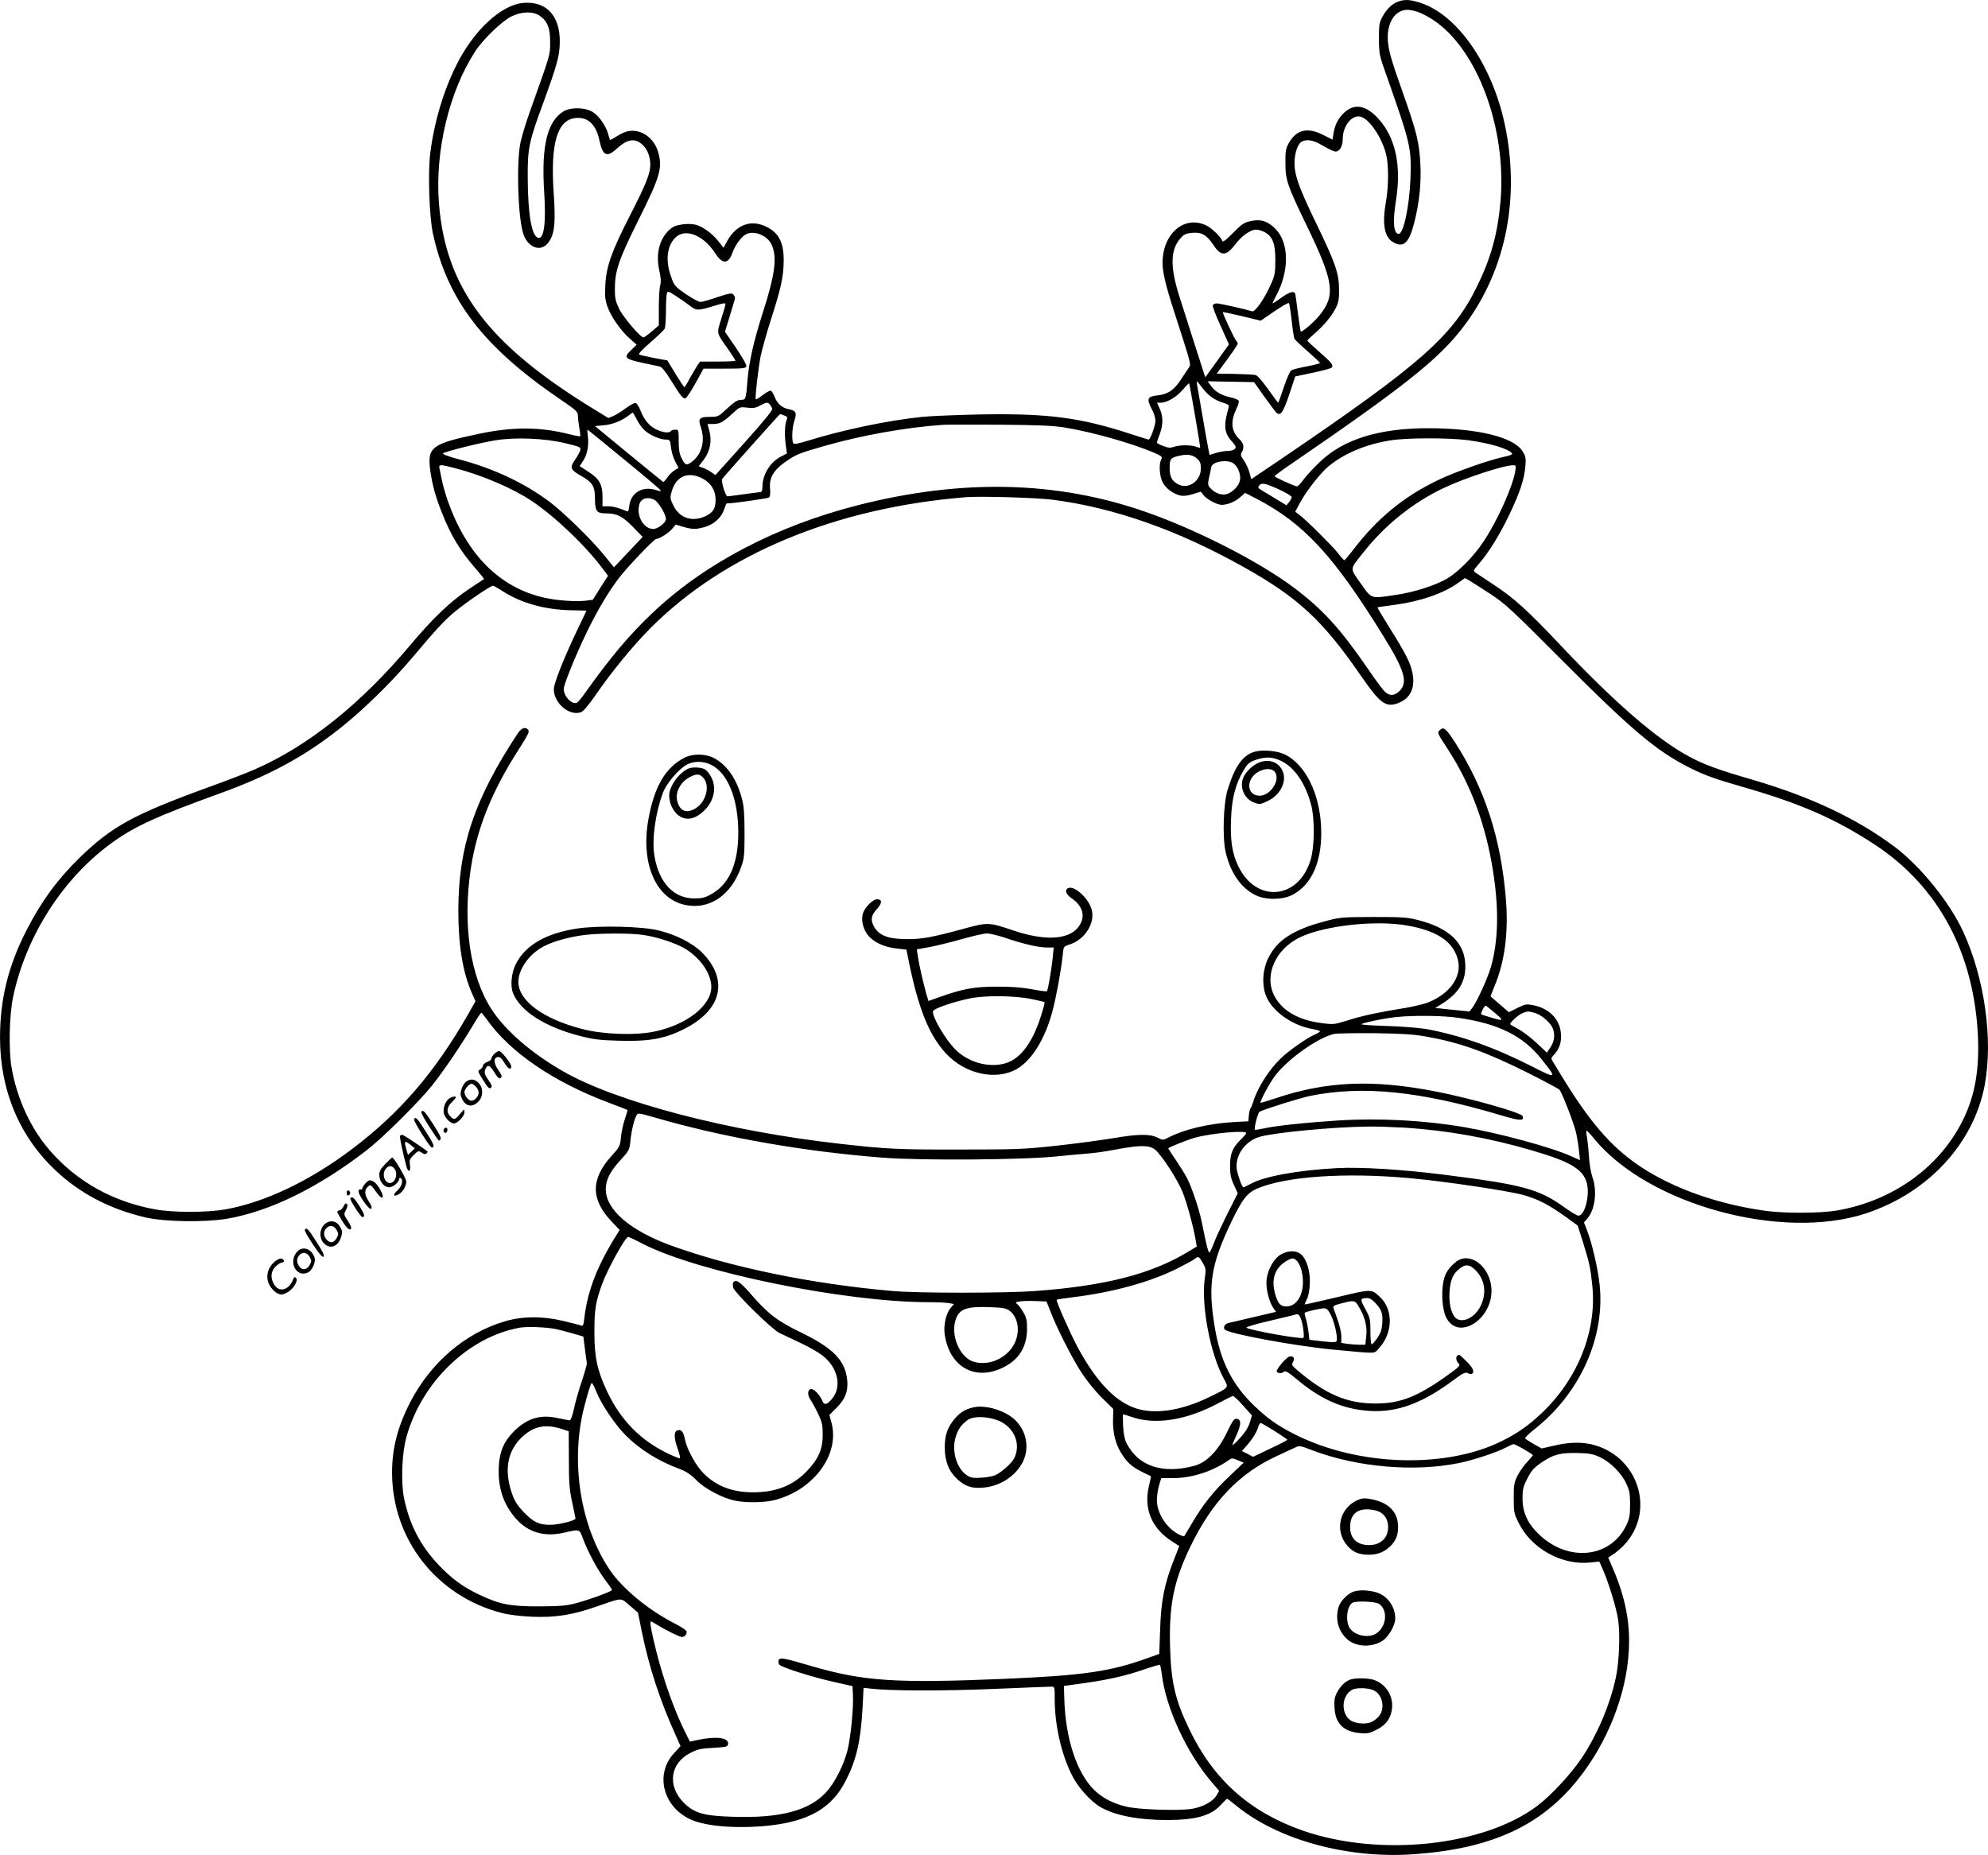 <?xml version="1.0" encoding="UTF-8"?>
<svg xmlns="http://www.w3.org/2000/svg" version="1.0" viewBox="0 0 1401.068 1307.467" preserveAspectRatio="xMidYMid meet">
  <g transform="translate(-100.681,1444.841) scale(0.1,-0.1)" fill="#000000" stroke="none">
    <path d="M10869 14440 c-45 -13 -86 -50 -116 -104 -26 -48 -28 -58 -28 -161 1 -107 2 -115 54 -260 171 -486 176 -510 168 -730 -8 -195 -49 -385 -83 -385 -36 0 -43 86 -19 235 40 245 -3 445 -125 578 -85 93 -164 108 -236 45 -43 -38 -70 -89 -79 -149 l-7 -45 -65 33 c-112 57 -189 38 -243 -57 -22 -40 -25 -57 -24 -140 0 -121 13 -159 154 -450 188 -389 201 -485 84 -627 -39 -48 -122 -118 -130 -111 -2 3 -11 61 -20 129 -8 68 -17 130 -19 137 -8 22 -41 13 -98 -28 -30 -22 -58 -40 -61 -40 -2 0 6 19 19 43 99 177 100 380 2 481 -54 56 -107 73 -181 55 -43 -10 -61 -23 -120 -83 -46 -47 -71 -66 -74 -57 -10 29 -78 95 -117 112 -154 71 -305 -61 -305 -266 0 -66 23 -162 84 -350 126 -391 118 -362 98 -393 -10 -15 -36 -53 -56 -84 -47 -71 -90 -99 -164 -107 -69 -7 -76 -24 -38 -96 15 -26 26 -63 26 -82 0 -32 -36 -133 -48 -133 -3 0 -61 18 -128 40 -361 118 -589 146 -1074 137 -162 -4 -340 -11 -395 -17 -247 -26 -552 -90 -805 -168 -68 -21 -97 -26 -102 -18 -13 20 -9 114 8 161 18 55 10 70 -40 79 -46 9 -81 38 -99 85 -9 22 -21 42 -26 45 -6 4 -31 -9 -57 -29 -26 -20 -49 -34 -51 -31 -6 6 15 197 33 296 9 46 42 166 74 266 72 222 90 307 90 419 0 124 -34 191 -120 234 -109 56 -217 16 -280 -103 l-24 -44 -38 48 c-45 57 -117 107 -165 116 -53 10 -132 -1 -161 -23 -83 -61 -117 -176 -89 -300 12 -52 13 -81 7 -105 -6 -18 -10 -89 -10 -158 l0 -125 -49 -42 c-28 -24 -54 -43 -59 -43 -22 0 -146 146 -173 204 -24 51 -29 74 -29 137 0 127 28 209 165 484 156 312 173 371 139 485 -29 98 -121 161 -209 144 -19 -3 -55 -19 -81 -36 -25 -16 -47 -28 -48 -26 -1 2 -8 22 -14 45 -18 62 -71 134 -117 157 -54 28 -147 28 -194 1 -117 -69 -160 -244 -139 -570 14 -216 -1 -331 -41 -323 -47 9 -74 163 -75 428 -1 204 9 252 112 530 94 258 113 326 114 420 3 186 -94 291 -256 278 -157 -13 -353 -195 -475 -443 -91 -184 -155 -400 -182 -618 -17 -140 -7 -444 19 -565 102 -468 355 -799 894 -1166 120 -82 128 -89 128 -120 0 -18 5 -57 10 -86 6 -29 8 -55 6 -57 -2 -2 -39 5 -82 16 -203 51 -391 52 -630 2 -335 -70 -367 -94 -345 -257 15 -106 36 -182 82 -299 65 -164 128 -268 237 -393 35 -40 62 -74 60 -75 -1 -1 -50 -33 -107 -71 -132 -89 -251 -202 -414 -396 -347 -413 -718 -710 -1093 -874 -55 -24 -206 -83 -338 -130 -519 -189 -673 -274 -900 -495 -155 -152 -267 -304 -371 -507 -130 -253 -188 -489 -188 -759 0 -371 136 -696 392 -937 171 -161 382 -272 631 -330 135 -32 419 -36 576 -10 303 52 643 219 984 482 115 89 371 343 464 460 82 103 202 281 281 413 31 53 60 97 64 97 3 0 19 -19 36 -43 162 -233 472 -445 865 -592 69 -26 127 -48 129 -50 1 -2 -7 -32 -19 -66 -11 -34 -24 -91 -27 -127 -6 -62 -9 -68 -66 -131 -148 -163 -148 -307 1 -463 l56 -59 -17 -27 c-138 -218 -210 -401 -232 -595 -6 -49 -9 -57 -23 -52 -9 4 -64 18 -122 32 -148 36 -290 35 -415 -2 -279 -82 -521 -289 -666 -568 -89 -173 -129 -326 -129 -497 0 -471 314 -873 775 -991 50 -13 128 -22 210 -26 167 -7 286 12 460 73 182 63 163 63 230 6 l58 -50 28 -138 c51 -250 129 -487 240 -731 l32 -72 -45 -49 c-137 -147 -80 -378 116 -468 108 -49 323 -66 545 -44 286 30 449 123 547 315 77 149 107 281 120 519 l7 138 51 -6 c139 -16 505 -17 864 -2 210 9 393 16 407 16 25 0 25 -1 25 -86 0 -181 45 -384 119 -533 43 -89 133 -189 204 -230 105 -60 268 -91 472 -91 200 1 305 30 375 106 22 24 43 44 45 44 3 0 33 -23 67 -51 299 -243 795 -376 1264 -339 535 41 879 199 1140 524 209 259 344 601 360 911 11 191 -24 373 -110 573 l-35 82 37 24 c20 13 56 44 79 69 212 230 104 602 -204 697 -84 26 -181 26 -293 -1 l-88 -20 -56 31 c-31 18 -58 36 -61 40 -3 4 25 32 62 61 324 253 504 651 463 1025 -12 113 -54 293 -89 382 l-21 54 25 29 c54 65 69 192 35 289 -11 31 -22 95 -25 148 -3 51 -10 113 -14 137 -5 25 -6 45 -2 44 3 0 29 -27 56 -61 382 -461 1317 -717 1910 -523 438 144 761 491 839 904 61 321 0 755 -153 1086 -95 205 -299 457 -482 595 -263 197 -588 351 -993 470 -251 73 -345 107 -452 164 -225 120 -527 381 -905 782 -240 254 -330 336 -484 437 -55 36 -108 72 -119 79 -18 13 -16 16 24 63 69 79 147 205 215 348 73 153 104 246 112 338 5 59 3 69 -21 108 -63 99 -318 161 -665 161 -345 0 -596 -78 -762 -237 -44 -42 -96 -98 -115 -125 -20 -26 -40 -48 -46 -48 -16 0 -158 64 -158 72 0 4 57 46 128 94 772 529 1016 722 1187 939 302 384 415 892 314 1412 -84 438 -337 810 -607 893 -68 21 -100 23 -143 10z m125 -74 c26 -8 76 -33 110 -56 313 -203 522 -764 478 -1279 -20 -231 -68 -404 -168 -606 -172 -348 -395 -544 -1374 -1209 l-215 -145 -12 45 c-6 25 -24 64 -39 86 -23 33 -26 43 -16 59 20 31 14 64 -18 94 -56 54 -62 122 -20 211 12 24 20 50 17 57 -3 8 -29 19 -59 25 -66 15 -108 40 -137 81 l-23 32 163 -3 164 -3 67 -95 c38 -52 75 -103 83 -112 33 -40 52 -17 99 123 l41 124 123 26 c67 14 127 30 133 36 16 16 3 34 -88 113 -46 40 -83 75 -82 78 0 4 24 27 52 51 66 57 121 123 149 181 18 36 23 61 22 130 -1 112 -25 184 -164 470 -120 249 -150 333 -150 421 0 66 23 135 51 149 37 20 84 11 152 -30 36 -22 75 -40 86 -40 29 0 51 38 51 90 1 92 64 171 126 156 61 -16 148 -143 179 -263 19 -73 19 -224 0 -333 -30 -168 -11 -261 60 -294 68 -33 104 5 140 147 35 140 49 273 42 411 -8 151 -27 228 -120 491 -90 252 -109 321 -110 400 -1 77 29 147 75 175 39 24 68 25 132 6z m-6184 -28 c55 -38 75 -89 74 -188 0 -91 5 -74 -142 -486 -28 -78 -58 -177 -67 -220 -29 -136 -19 -514 18 -638 28 -95 115 -136 169 -78 52 56 63 136 47 360 -24 352 25 518 158 529 84 7 141 -47 164 -157 23 -110 53 -124 122 -60 74 68 127 77 180 30 35 -31 57 -84 57 -142 0 -62 -29 -135 -140 -352 -133 -260 -170 -363 -177 -496 -4 -79 -2 -105 15 -153 25 -71 95 -171 159 -227 l47 -41 -37 -36 c-57 -54 -49 -64 73 -91 58 -12 115 -24 127 -27 14 -3 41 -36 79 -98 64 -104 82 -127 100 -127 7 0 39 47 71 105 l58 105 148 0 c124 0 149 2 154 16 3 9 -24 58 -72 129 l-79 115 33 107 c18 60 34 115 37 124 3 9 -2 23 -10 31 -12 13 -27 10 -113 -18 -54 -19 -108 -34 -120 -34 -12 0 -57 25 -102 55 -73 51 -82 60 -101 113 -45 117 -35 224 26 285 70 70 199 19 283 -112 50 -77 91 -75 120 6 21 58 67 119 101 133 57 24 145 -13 174 -74 42 -89 26 -212 -64 -490 -61 -192 -94 -337 -105 -466 -11 -136 -12 -140 -45 -140 -28 0 -47 -13 -124 -84 -36 -33 -45 -36 -97 -36 -73 0 -84 -12 -64 -70 34 -96 9 -194 -64 -248 -37 -27 -45 -24 -71 28 -15 30 -20 59 -20 120 0 78 -1 80 -24 80 -14 0 -28 -4 -31 -10 -10 -16 -56 -11 -102 11 -51 25 -87 68 -113 136 -10 26 -25 49 -34 51 -8 2 -39 -15 -69 -37 -29 -22 -69 -47 -88 -55 l-35 -14 -109 67 c-741 454 -1039 852 -1085 1450 -28 368 73 787 257 1069 54 83 188 212 253 244 72 36 152 38 200 6z m5110 -1526 c56 -31 75 -80 75 -197 0 -88 -4 -108 -29 -165 -44 -102 -113 -202 -134 -196 -51 16 -230 56 -250 56 -12 0 -25 -6 -28 -13 -3 -8 22 -73 55 -145 l59 -131 -83 -116 -84 -116 -70 218 c-38 120 -88 277 -111 348 -67 209 -66 330 4 411 27 31 39 37 82 41 68 7 105 -14 151 -83 56 -85 91 -83 159 6 43 57 105 100 144 100 14 0 41 -8 60 -18z m-4052 -518 c49 -37 56 -37 180 1 47 15 72 19 72 11 0 -6 -13 -53 -30 -105 -33 -107 -36 -95 47 -212 29 -42 53 -79 53 -83 0 -3 -56 -6 -124 -6 l-125 0 -19 -27 c-10 -16 -34 -56 -53 -90 -18 -35 -36 -63 -39 -63 -3 0 -31 42 -63 94 l-57 94 -93 17 c-50 10 -98 21 -105 24 -8 5 20 35 79 86 50 44 95 87 100 96 5 10 9 64 9 121 0 57 3 113 6 125 6 22 7 22 63 -14 31 -20 76 -51 99 -69z m4242 -104 c6 -63 16 -122 20 -130 5 -8 47 -48 94 -89 47 -41 86 -78 86 -81 0 -3 -41 -14 -92 -24 -51 -9 -100 -22 -109 -27 -10 -5 -32 -54 -54 -119 -20 -60 -38 -110 -40 -110 -2 0 -34 43 -71 95 -39 55 -76 98 -88 100 -12 3 -78 6 -147 8 l-127 2 74 100 c40 55 74 105 74 111 0 5 -5 15 -11 21 -13 13 -98 196 -94 201 2 2 63 -11 135 -28 l132 -32 96 66 c53 36 99 63 103 58 3 -4 12 -59 19 -122z m-629 -476 c39 -53 86 -86 148 -105 31 -9 41 -17 38 -28 -38 -131 -34 -182 20 -242 29 -32 33 -42 23 -54 -7 -8 -29 -15 -50 -15 -20 0 -58 -6 -83 -14 l-46 -14 -10 52 c-6 28 -24 132 -41 231 -17 99 -33 192 -36 208 -3 15 -4 27 -2 27 3 0 20 -21 39 -46z m-52 -195 c21 -123 38 -225 36 -227 -1 -1 -14 2 -29 8 -36 13 -115 13 -155 -1 -26 -9 -41 -8 -77 6 -24 9 -44 20 -44 23 0 4 9 31 20 60 25 65 25 125 0 180 l-19 42 26 0 c44 0 111 39 155 91 23 27 43 47 45 46 2 -2 21 -105 42 -228z m-2980 51 c6 -11 -46 -75 -196 -243 l-204 -227 -29 20 c-16 11 -43 25 -59 31 l-30 11 34 44 c45 59 60 131 42 202 l-14 52 41 0 c46 0 68 12 139 77 47 44 49 44 100 38 44 -5 59 -3 97 18 48 26 54 24 79 -23z m-955 -77 c13 -27 37 -60 53 -75 36 -35 109 -67 150 -68 31 0 32 -1 39 -56 3 -31 17 -75 30 -100 l23 -43 -27 -17 c-16 -9 -39 -31 -51 -50 -13 -19 -27 -33 -31 -32 -3 2 -113 91 -243 198 l-237 195 62 6 c61 5 128 32 177 70 13 11 25 19 27 19 2 0 15 -21 28 -47z m1040 27 c22 -8 25 -13 16 -34 -13 -34 -15 -109 -5 -178 l8 -56 -41 -21 c-78 -40 -132 -128 -132 -215 0 -22 -5 -36 -12 -36 -7 0 -60 -7 -118 -15 -58 -8 -110 -15 -116 -15 -14 0 -47 107 -37 123 10 16 404 457 408 457 2 0 15 -4 29 -10z m1971 -84 c200 -32 491 -115 643 -182 47 -21 52 -26 43 -43 -18 -33 -13 -118 9 -161 22 -44 77 -84 128 -95 21 -4 53 0 87 11 l55 17 20 -26 c22 -28 95 -67 126 -67 41 0 96 22 130 53 l36 31 73 -37 c340 -176 550 -402 907 -981 145 -235 168 -317 109 -377 -38 -38 -75 -38 -110 0 -15 16 -70 91 -121 166 -189 274 -311 408 -510 558 -241 183 -685 410 -1045 536 -627 220 -1295 236 -2030 49 -580 -147 -1089 -415 -1456 -766 -165 -157 -293 -311 -474 -565 -22 -31 -46 -59 -53 -62 -36 -14 -92 45 -92 98 0 30 80 228 160 395 73 151 154 289 231 389 62 80 246 273 261 273 21 0 88 42 111 70 l26 31 53 -16 c65 -19 91 -19 156 0 63 19 116 69 133 125 7 22 15 40 18 40 37 -1 289 35 298 42 7 6 10 28 7 61 -8 74 23 129 101 185 81 57 99 65 282 117 265 76 569 130 833 149 30 2 213 2 405 1 265 -2 374 -7 450 -19z m-3107 -220 c136 -111 253 -210 260 -219 12 -14 9 -14 -34 -1 -91 27 -171 -22 -182 -111 -4 -38 -8 -45 -21 -39 -57 24 -91 33 -127 34 l-41 0 0 63 c1 89 -22 131 -99 180 l-62 40 24 36 c29 44 42 109 34 174 -3 26 -5 47 -3 47 2 0 115 -92 251 -204z m-410 109 c110 -26 113 -28 108 -51 -4 -13 -20 -43 -37 -67 -38 -54 -32 -69 37 -109 87 -48 104 -76 104 -163 0 -88 12 -105 73 -105 82 0 118 -18 193 -94 l70 -72 -101 -107 -101 -107 -71 87 c-88 109 -283 299 -385 376 -177 132 -396 235 -633 297 -79 21 -122 37 -116 43 12 12 261 75 370 92 139 23 351 14 489 -20z m6363 21 c161 -22 293 -62 313 -95 4 -5 -20 -15 -51 -21 -104 -21 -355 -109 -470 -165 -249 -119 -436 -275 -612 -508 -24 -31 -46 -57 -50 -57 -4 0 -23 21 -43 48 -38 49 -222 232 -273 271 l-30 23 35 65 c44 81 143 208 201 256 112 91 265 155 439 182 114 18 409 18 541 1z m-1906 -132 c20 -18 25 -33 25 -68 0 -87 -87 -149 -158 -112 -47 24 -62 53 -62 118 0 64 7 71 77 86 53 11 88 4 118 -24z m258 -34 c31 -25 51 -80 42 -120 -9 -40 -58 -88 -99 -96 -37 -6 -79 10 -110 45 -17 19 -18 26 -8 74 7 28 13 61 15 72 5 41 117 59 160 25z m-5494 -30 c191 -49 412 -143 546 -233 169 -114 385 -321 507 -487 l30 -40 -54 -84 -53 -85 -54 -7 c-65 -8 -204 2 -290 22 -315 72 -545 304 -679 684 -16 47 -35 112 -41 145 -7 33 -14 70 -17 83 -6 28 4 28 105 2z m7477 -21 c-17 -109 -127 -353 -224 -498 -68 -103 -176 -213 -255 -260 -82 -48 -234 -97 -358 -115 -186 -28 -173 -32 -253 81 -78 112 -80 92 22 221 151 191 350 350 564 451 146 69 418 159 487 160 22 1 23 -2 17 -40z m-5748 -44 c74 -32 112 -86 112 -162 0 -60 -19 -89 -74 -114 -91 -41 -179 -13 -222 74 -24 47 -26 56 -15 95 28 106 103 146 199 107z m4082 -86 c49 -23 90 -47 90 -54 0 -7 -8 -23 -18 -36 l-19 -22 -79 48 c-43 26 -89 54 -102 62 -19 12 -21 17 -11 29 18 22 41 17 139 -27z m-1594 -73 c434 -56 884 -215 1347 -475 384 -215 557 -376 829 -771 136 -197 176 -224 271 -182 77 34 109 108 88 209 -14 69 -47 135 -160 315 -49 79 -88 144 -87 145 1 2 53 9 114 17 189 25 351 81 457 157 l46 33 32 -18 c18 -10 84 -53 147 -94 106 -69 147 -108 505 -467 483 -485 666 -640 894 -755 109 -55 183 -82 386 -140 401 -115 649 -224 925 -405 450 -296 702 -768 727 -1360 9 -225 -21 -400 -96 -560 -161 -345 -497 -590 -900 -659 -120 -20 -370 -21 -509 -1 -333 47 -644 158 -873 310 -207 138 -357 311 -566 655 -21 36 -46 75 -53 87 -13 20 -12 25 7 45 41 45 55 88 51 149 -7 101 -80 178 -190 201 -54 11 -59 10 -117 -18 l-60 -30 -63 54 c-35 30 -64 56 -66 57 -1 1 11 33 27 71 72 170 100 379 81 612 -34 430 -149 784 -362 1113 -60 92 -78 107 -103 82 -20 -19 -21 -18 54 -133 165 -254 270 -537 321 -866 42 -270 36 -490 -16 -673 -25 -83 -97 -242 -133 -289 l-17 -23 -121 12 -121 13 47 29 c115 72 165 152 165 262 1 163 -109 271 -332 328 -78 20 -111 22 -317 22 -227 -1 -232 -1 -350 -33 -215 -57 -330 -133 -390 -257 -38 -76 -46 -178 -20 -254 36 -110 177 -216 323 -244 34 -6 62 -14 62 -18 0 -3 -19 -15 -42 -25 -52 -23 -179 -112 -231 -162 -85 -81 -165 -205 -197 -307 -7 -22 -16 -45 -21 -50 -4 -6 -9 -28 -11 -50 l-3 -40 -110 -6 c-170 -10 -341 -51 -451 -107 -41 -21 -42 -21 -80 -2 -52 27 -139 26 -317 -5 -79 -13 -256 -37 -393 -52 -230 -25 -282 -27 -684 -27 -429 -1 -514 3 -840 40 -783 87 -1579 295 -1954 511 -223 127 -408 288 -504 436 -152 234 -206 599 -147 994 43 281 147 542 337 838 72 113 79 128 65 142 -21 21 -48 9 -76 -35 -303 -462 -413 -792 -414 -1242 0 -245 31 -435 96 -582 l25 -57 -50 -88 c-236 -413 -481 -697 -818 -952 -300 -227 -616 -377 -895 -427 -133 -23 -366 -23 -494 0 -297 54 -549 194 -739 411 -136 154 -234 365 -273 585 -22 121 -17 374 10 500 91 434 355 844 705 1094 157 112 311 182 739 337 361 130 611 265 864 467 166 132 359 322 503 492 163 194 229 266 299 324 75 63 255 186 272 186 4 0 37 -18 71 -40 131 -84 297 -129 479 -133 60 -1 109 -2 109 -3 0 0 -31 -66 -69 -145 -90 -189 -161 -368 -161 -408 0 -100 111 -193 193 -162 15 6 55 53 102 121 113 165 264 348 385 470 521 524 1307 850 2225 924 105 8 495 -3 611 -18z m-2807 -1 c29 -15 81 -102 81 -136 0 -25 -57 -69 -89 -69 -70 0 -123 96 -97 178 13 39 60 51 105 27z m5305 -3000 c211 -37 323 -112 357 -239 32 -120 -57 -246 -217 -306 -31 -11 -100 -27 -153 -36 -181 -29 -300 -54 -401 -86 -99 -31 -103 -32 -188 -21 -165 21 -279 87 -334 192 -75 144 8 331 183 414 174 82 530 121 753 82z m612 -611 c81 -68 78 -69 -84 -18 -10 3 -9 10 3 34 8 16 18 30 22 30 3 0 30 -21 59 -46z m287 -5 c43 -12 101 -59 123 -100 22 -43 18 -99 -12 -142 l-25 -38 -74 69 c-40 38 -99 82 -129 98 -31 16 -56 31 -56 34 0 13 56 64 84 76 38 16 42 16 89 3z m-536 -35 c281 -41 454 -127 583 -290 113 -142 112 -143 -73 -49 -266 135 -502 217 -742 261 -49 8 -175 18 -279 21 -103 3 -182 9 -175 13 22 12 157 40 239 49 126 14 335 12 447 -5z m-227 -132 c239 -43 419 -108 712 -254 119 -60 220 -114 226 -121 19 -25 101 -235 115 -297 9 -36 18 -95 22 -132 l7 -67 -65 29 c-136 62 -510 163 -752 204 -279 48 -600 65 -885 47 -220 -14 -442 -37 -525 -56 -33 -7 -62 -12 -64 -9 -8 8 20 118 32 126 26 16 285 97 357 112 371 75 773 34 1343 -136 137 -41 168 -42 154 -6 -9 24 -365 125 -611 173 -444 87 -772 73 -1133 -49 -57 -19 -103 -33 -103 -30 0 19 66 141 103 190 90 119 304 270 417 295 19 4 148 6 285 5 199 -3 274 -8 365 -24z m-5436 -571 c477 -139 1045 -239 1601 -282 277 -22 1012 -16 1245 10 47 5 119 12 160 15 103 8 148 15 268 37 148 27 212 26 251 -7 45 -38 156 -208 191 -295 29 -69 79 -251 94 -345 l7 -42 -60 -36 c-258 -157 -585 -241 -1076 -277 -214 -16 -833 -16 -1010 0 -572 50 -1141 168 -1563 322 -286 105 -455 251 -456 394 0 67 30 127 106 209 60 66 61 67 69 144 7 67 26 143 44 173 9 13 17 12 129 -20z m5286 -71 c294 -19 594 -72 896 -161 268 -78 358 -132 384 -229 23 -86 -14 -230 -59 -230 -10 0 -52 25 -94 55 -181 132 -292 163 -857 234 -285 36 -581 55 -750 46 -270 -14 -514 -58 -607 -110 -25 -14 -49 -25 -53 -25 -9 0 -37 74 -46 123 -17 95 55 201 158 232 101 30 514 70 768 73 52 1 169 -3 260 -8z m-1120 -38 c0 -4 -16 -24 -36 -43 -60 -57 -79 -103 -78 -189 0 -60 5 -87 27 -133 l27 -59 -74 -147 c-40 -81 -84 -175 -96 -209 -13 -34 -26 -62 -31 -62 -4 0 -15 35 -24 78 -9 42 -23 109 -31 147 -19 90 -67 231 -99 294 -13 28 -50 86 -80 131 -30 44 -55 82 -55 84 0 7 142 63 190 76 119 32 360 53 360 32z m1155 -318 c244 -22 699 -90 800 -119 104 -30 175 -67 296 -153 l85 -62 37 -117 c45 -145 53 -181 66 -308 32 -317 -101 -654 -356 -896 -93 -88 -167 -140 -278 -196 -394 -198 -1013 -180 -1458 43 -121 60 -196 113 -290 203 -157 150 -241 318 -280 561 -49 296 -25 438 121 743 74 153 109 198 179 228 202 86 621 115 1078 73z m-5405 -464 c389 -199 1418 -409 2009 -410 59 0 123 -3 143 -6 l38 -7 -24 -28 c-31 -37 -50 -118 -42 -181 31 -233 214 -338 415 -237 110 55 165 145 166 269 0 64 -4 82 -28 122 -15 26 -35 52 -44 57 -26 14 34 23 131 19 l78 -3 30 -75 c48 -124 153 -329 219 -430 34 -52 98 -131 142 -174 l80 -79 -2 -76 c-2 -96 19 -178 65 -246 46 -70 79 -95 202 -151 1 -1 -5 -32 -14 -70 -38 -161 20 -299 163 -390 l51 -33 -40 -102 c-65 -165 -89 -287 -95 -486 l-6 -172 -81 -29 c-264 -96 -455 -123 -1014 -147 -765 -32 -990 -17 -1359 91 -193 57 -221 62 -229 40 -3 -9 -1 -23 6 -31 17 -20 233 -88 390 -123 l125 -28 3 -64 c5 -92 -16 -297 -38 -388 -27 -105 -90 -230 -150 -295 -118 -130 -325 -185 -655 -174 -209 6 -275 25 -350 100 -118 119 -95 279 49 351 50 25 75 31 160 35 95 6 101 7 104 28 6 43 -83 55 -206 29 l-63 -13 -29 58 c-76 149 -152 361 -205 567 -36 142 -51 222 -41 222 4 0 23 -11 44 -24 56 -35 159 -86 175 -86 20 0 38 24 32 41 -3 8 -38 31 -79 52 -191 98 -374 249 -463 382 -208 310 -278 766 -178 1150 30 115 46 165 53 165 4 0 18 -27 31 -60 36 -90 134 -235 209 -310 102 -101 227 -179 380 -236 45 -17 78 -39 117 -79 61 -61 184 -126 273 -144 75 -16 208 -14 277 4 276 70 462 322 402 545 l-15 55 48 48 c63 62 85 118 78 195 -13 140 -98 228 -323 337 -171 83 -234 131 -360 276 -73 84 -104 104 -120 78 -4 -5 -4 -22 -1 -36 10 -36 271 -293 326 -320 25 -12 92 -44 150 -71 58 -27 128 -67 156 -90 106 -84 135 -216 67 -300 -38 -47 -57 -51 -72 -14 -17 40 -60 84 -79 80 -25 -5 -26 -44 -2 -77 11 -17 35 -60 53 -98 28 -59 32 -79 32 -148 0 -101 -30 -170 -110 -254 -98 -103 -219 -151 -380 -151 -147 0 -259 43 -350 134 -53 53 -116 167 -130 236 -11 54 -24 72 -48 68 -32 -4 -33 -50 -4 -131 15 -42 20 -67 13 -67 -6 0 -39 13 -73 29 -200 95 -340 236 -438 443 -69 147 -90 243 -89 423 0 154 9 208 54 332 40 109 164 333 184 333 5 0 53 -22 106 -50z m3943 -132 c23 -40 24 -48 15 -108 -28 -188 39 -538 134 -709 36 -66 41 -60 -109 -133 -181 -87 -355 -117 -488 -83 -154 40 -295 182 -432 435 -51 94 -156 331 -149 337 2 3 58 11 123 19 275 34 542 108 728 202 55 28 109 57 120 66 28 22 30 21 58 -26z m-1364 -336 c80 -58 81 -197 4 -283 -66 -73 -163 -103 -250 -80 -104 28 -173 196 -127 309 26 66 80 83 238 77 87 -3 115 -8 135 -23z m-3191 -132 c26 -6 79 -20 118 -31 l72 -21 11 -87 c6 -47 12 -93 14 -101 1 -8 -16 -67 -37 -130 -21 -63 -46 -151 -55 -195 -13 -56 -22 -79 -32 -78 -8 1 -46 9 -86 17 -119 26 -213 -3 -305 -95 -70 -70 -101 -143 -106 -249 -7 -148 33 -268 124 -369 85 -94 197 -127 334 -96 115 26 109 28 136 -43 35 -94 103 -219 156 -290 27 -35 48 -66 48 -70 0 -10 -154 -67 -255 -94 -68 -18 -108 -21 -260 -22 -207 0 -276 14 -424 84 -113 54 -190 111 -281 206 -130 137 -207 285 -246 474 -22 112 -15 312 16 425 105 388 436 709 798 775 54 10 192 4 260 -10z m4840 -539 l62 -69 -15 -50 c-11 -34 -32 -69 -67 -107 -28 -31 -52 -54 -54 -52 -3 2 10 34 27 70 34 75 35 110 2 115 -18 3 -28 -11 -68 -93 -62 -131 -143 -214 -230 -238 -223 -60 -394 -4 -477 156 -15 30 -23 66 -26 125 -2 45 -2 82 0 82 3 0 30 -9 61 -19 167 -58 387 -23 612 98 50 27 95 49 101 50 6 0 39 -30 72 -68z m225 -181 c47 -30 87 -57 86 -60 0 -3 -54 -31 -120 -62 l-121 -58 -39 21 -40 20 33 37 c42 47 74 99 83 135 4 15 13 27 19 25 6 -2 51 -28 99 -58z m-5023 15 l45 -15 1 -197 c0 -166 4 -215 23 -302 12 -57 23 -109 24 -115 3 -14 -114 -44 -173 -45 -81 -1 -120 16 -186 83 -44 45 -67 78 -83 121 -66 174 -41 319 71 420 81 73 163 88 278 50z m6776 -141 c35 -20 64 -39 64 -42 0 -3 -18 -24 -39 -47 -22 -22 -52 -65 -68 -95 -25 -50 -28 -65 -28 -160 0 -99 2 -109 34 -174 89 -182 303 -301 503 -281 l66 7 22 -49 c42 -93 99 -279 111 -362 15 -103 7 -298 -16 -405 -40 -190 -130 -402 -241 -569 -75 -112 -216 -264 -313 -337 -378 -285 -1111 -362 -1651 -175 -374 131 -628 356 -799 710 -102 210 -131 335 -138 585 -8 296 26 464 142 705 153 318 344 518 611 641 55 25 113 52 129 60 29 14 36 13 121 -20 313 -119 717 -154 1032 -90 96 19 266 75 329 108 26 14 52 25 56 26 5 0 38 -16 73 -36z m536 -56 c73 -34 152 -112 186 -186 23 -49 27 -70 27 -147 0 -76 -4 -99 -26 -146 -108 -229 -402 -264 -609 -72 -85 78 -123 159 -123 259 0 65 4 83 34 141 28 56 45 75 97 111 83 58 134 72 257 69 84 -2 109 -7 157 -29z m-2547 -24 l37 -15 -100 -95 c-111 -105 -186 -198 -264 -331 -29 -48 -53 -90 -55 -92 -2 -2 -15 1 -30 8 -90 41 -163 151 -163 246 0 28 7 75 15 103 l16 52 83 0 c129 0 271 45 381 119 36 25 33 25 80 5z m-541 -1501 c28 -240 174 -557 354 -768 l51 -59 -17 -30 c-26 -45 -94 -83 -175 -97 -93 -15 -378 -6 -465 16 -95 23 -168 62 -226 119 -121 121 -199 360 -208 631 l-3 100 150 21 c179 26 285 51 420 97 55 19 103 33 106 31 3 -2 9 -29 13 -61z M9853 9151 c-85 -22 -143 -101 -195 -271 -29 -95 -37 -330 -14 -434 33 -147 108 -256 211 -307 71 -35 189 -34 258 1 144 73 217 249 204 490 -13 233 -112 429 -253 500 -53 26 -151 36 -211 21z m185 -67 c93 -46 168 -156 208 -304 28 -101 26 -303 -4 -397 -87 -277 -383 -300 -508 -40 -44 91 -58 183 -51 337 5 142 32 245 89 340 28 47 40 57 83 72 72 25 122 22 183 -8z M9886 9076 c-43 -16 -91 -58 -112 -98 -37 -70 -1 -161 73 -187 39 -14 43 -13 97 13 87 43 133 136 103 208 -27 63 -92 89 -161 64z m111 -77 c29 -60 -41 -159 -112 -159 -95 0 -100 120 -7 170 51 27 103 23 119 -11z M5835 9110 c-139 -69 -220 -209 -261 -451 -50 -304 58 -547 262 -589 172 -36 325 69 395 270 21 58 23 84 23 235 0 129 -4 187 -17 239 -37 146 -112 252 -210 297 -56 25 -140 25 -192 -1z m181 -51 c120 -57 194 -242 194 -479 0 -220 -64 -365 -192 -435 -43 -24 -65 -29 -118 -29 -144 0 -247 108 -280 294 -21 114 4 304 60 453 25 65 111 167 169 197 48 25 114 25 167 -1z M5860 9032 c-61 -27 -121 -103 -135 -169 -9 -47 12 -112 50 -150 57 -57 136 -44 208 36 58 64 73 151 37 221 -11 21 -30 46 -42 54 -23 16 -90 20 -118 8z m100 -62 c54 -54 26 -172 -52 -220 -62 -37 -108 -20 -127 48 -19 65 21 141 93 176 42 21 62 20 86 -4z M8527 8183 c-17 -16 -3 -42 39 -71 80 -57 94 -138 33 -207 -72 -81 -236 -87 -447 -16 -178 60 -183 60 -358 12 -216 -59 -288 -72 -394 -72 -135 0 -201 26 -236 93 -23 44 -17 75 22 118 39 43 40 70 1 70 -27 0 -81 -52 -97 -95 -16 -43 -4 -107 30 -153 38 -52 114 -89 205 -99 l70 -8 13 -65 c69 -345 144 -534 263 -664 136 -149 356 -197 504 -111 104 60 199 215 249 406 28 104 61 288 72 390 6 66 6 66 43 78 112 33 189 153 161 250 -25 88 -137 181 -173 144z m-441 -343 c123 -43 240 -70 298 -70 l49 0 -7 -72 c-9 -84 -33 -229 -41 -236 -2 -3 -51 3 -107 14 -72 13 -147 19 -248 18 -157 0 -236 -15 -398 -72 l-82 -29 -15 51 c-21 74 -53 214 -60 267 l-7 46 89 16 c48 9 151 34 228 56 77 22 156 40 176 40 19 1 75 -13 125 -29z m199 -435 c44 -9 82 -18 84 -21 2 -2 -9 -43 -24 -91 -59 -191 -146 -308 -252 -339 -116 -34 -259 5 -351 95 -71 69 -172 242 -159 273 6 18 137 63 253 88 109 24 324 22 449 -5z M5083 7905 c-223 -32 -373 -117 -440 -250 -33 -64 -41 -156 -20 -208 53 -127 224 -236 466 -299 99 -26 140 -31 281 -35 209 -6 319 13 455 81 271 134 321 351 126 544 -65 64 -180 122 -301 152 -113 29 -415 36 -567 15z m454 -46 c101 -14 240 -60 306 -102 106 -68 177 -175 177 -266 -1 -131 -174 -266 -399 -313 -137 -29 -362 -21 -509 17 -277 71 -452 200 -452 333 0 88 76 196 177 249 66 36 189 70 296 82 106 12 314 13 404 0z M10035 5607 c-50 -28 -94 -106 -102 -180 -6 -60 17 -154 48 -198 l19 -27 -158 -37 c-86 -20 -167 -39 -179 -42 -25 -6 -38 -32 -24 -46 30 -30 496 -116 771 -142 311 -29 278 -29 313 8 101 107 105 275 9 364 -61 57 -57 57 -303 -2 -123 -29 -225 -52 -227 -51 -1 2 6 18 15 37 11 20 19 64 21 109 4 88 -23 177 -65 210 -34 26 -88 25 -138 -3z m114 -48 c10 -11 24 -40 30 -64 34 -134 -17 -255 -107 -255 -41 0 -59 20 -78 87 -29 100 -5 178 69 227 49 31 60 32 86 5z m555 -299 c42 -47 50 -72 44 -146 -3 -39 -13 -66 -34 -96 -16 -23 -33 -43 -39 -45 -6 -2 -10 32 -10 90 0 87 -2 96 -36 159 -38 70 -37 76 12 77 19 1 37 -11 63 -39z m-115 -32 c40 -69 55 -136 46 -203 l-6 -55 -38 0 c-21 0 -59 3 -85 6 l-46 7 0 46 c0 25 -12 78 -26 116 -13 39 -27 77 -30 86 -4 12 9 19 58 31 94 24 94 24 127 -34z m-201 -52 c25 -51 48 -157 39 -179 -4 -11 -23 -11 -98 -3 l-94 11 -7 60 c-4 32 -13 74 -19 93 -6 18 -9 35 -7 37 8 9 116 33 138 32 19 -2 30 -13 48 -51z m-198 -83 c6 -36 7 -70 3 -74 -12 -12 -363 50 -402 71 -8 4 61 25 165 49 99 23 184 44 189 46 18 5 33 -25 45 -92z M11273 5558 c-55 -42 -83 -84 -94 -145 -16 -82 -6 -200 20 -251 88 -173 340 -3 318 214 -15 150 -150 250 -244 182z m137 -67 c64 -67 75 -162 30 -251 -42 -82 -130 -122 -175 -80 -32 30 -49 107 -42 191 7 78 23 116 67 153 45 37 76 34 120 -13z M11277 4893 c-12 -11 -8 -36 8 -53 15 -16 10 -21 -52 -67 -229 -167 -350 -217 -533 -217 -202 0 -353 65 -559 242 -30 26 -32 31 -21 51 14 28 1 46 -27 37 -25 -8 -96 -93 -88 -106 8 -13 38 -13 52 1 8 8 32 -6 89 -54 157 -132 299 -199 466 -219 211 -26 398 35 632 208 73 55 90 63 107 54 10 -6 24 -8 29 -5 21 13 8 43 -38 88 -49 49 -54 52 -65 40z M7873 4530 c-58 -12 -95 -33 -133 -76 -55 -63 -75 -118 -75 -209 1 -99 28 -166 89 -223 55 -50 102 -66 181 -59 120 9 231 82 281 183 55 112 16 250 -89 321 -75 51 -183 77 -254 63z m146 -86 c127 -37 190 -166 135 -275 -16 -32 -82 -92 -126 -115 -18 -10 -64 -19 -103 -21 -57 -4 -76 -1 -102 16 -75 47 -113 178 -79 277 18 53 35 77 80 112 35 27 116 30 195 6z M10560 3868 c-118 -63 -145 -215 -57 -315 40 -46 82 -63 152 -63 63 0 115 22 157 67 34 36 48 73 48 129 0 112 -74 180 -215 200 -31 4 -51 0 -85 -18z m166 -74 c41 -20 64 -59 64 -109 0 -77 -53 -127 -135 -127 -91 0 -141 55 -132 146 6 70 46 106 118 106 28 0 66 -7 85 -16z M10546 3230 c-41 -13 -94 -68 -106 -110 -24 -87 -1 -171 63 -227 62 -54 173 -58 248 -9 43 29 89 109 89 156 0 91 -62 170 -148 189 -61 13 -105 13 -146 1z m179 -86 c65 -43 55 -161 -19 -209 -57 -37 -161 -13 -191 45 -28 54 -12 158 27 173 31 13 159 7 183 -9z M10520 2609 c-36 -14 -69 -48 -92 -93 -16 -31 -19 -54 -16 -106 6 -110 64 -167 179 -177 50 -5 67 -2 114 22 71 34 107 85 113 159 7 88 -51 172 -136 196 -46 12 -129 12 -162 -1z m165 -73 c65 -28 87 -128 40 -184 -13 -16 -38 -35 -55 -42 -45 -19 -125 -8 -155 20 -60 56 -49 168 20 208 28 16 109 15 150 -2z M4490 7020 c-11 -11 -20 -26 -20 -33 0 -7 -13 -18 -30 -24 -16 -6 -30 -18 -30 -27 0 -8 -9 -20 -20 -26 -18 -10 -17 -13 22 -75 32 -52 43 -63 54 -54 11 9 8 19 -18 56 -25 37 -29 50 -22 71 15 41 31 37 65 -18 25 -40 34 -48 45 -39 11 9 8 19 -17 55 -34 49 -35 87 -4 92 15 2 28 -10 48 -43 25 -42 47 -52 47 -22 -1 20 -69 107 -85 107 -8 0 -24 -9 -35 -20z M4293 6825 c-13 -9 -28 -33 -34 -54 -9 -31 -8 -43 5 -70 28 -54 75 -60 117 -14 32 34 32 93 0 127 -28 30 -57 33 -88 11z m67 -35 c11 -11 20 -30 20 -42 0 -27 -27 -58 -51 -58 -21 0 -49 36 -49 62 0 19 34 58 50 58 6 0 19 -9 30 -20z M4177 6709 c-29 -17 -49 -68 -43 -105 7 -33 46 -74 72 -74 25 0 74 51 74 78 0 26 0 26 -31 -11 -35 -43 -42 -44 -69 -17 -28 28 -25 64 10 98 17 17 30 33 30 36 0 9 -23 6 -43 -5z M3976 6611 c-3 -5 22 -51 55 -102 74 -113 67 -105 80 -92 8 8 -6 38 -51 107 -60 93 -73 106 -84 87z M3925 6560 c-7 -11 112 -200 125 -200 24 0 14 26 -43 114 -62 96 -70 105 -82 86z M4135 6490 c-8 -13 4 -32 16 -25 12 8 12 35 0 35 -6 0 -13 -4 -16 -10z M3826 6442 c-4 -7 19 -117 45 -215 13 -48 33 -38 25 12 -5 33 -2 41 27 69 31 30 34 31 56 16 16 -12 26 -13 34 -5 6 6 9 12 6 14 -39 31 -170 117 -177 117 -6 0 -13 -4 -16 -8z m77 -65 l27 -23 -24 -23 -24 -23 -11 38 c-18 63 -13 67 32 31z M3723 6245 c-33 -34 -43 -52 -43 -78 0 -45 33 -87 69 -87 28 0 71 36 71 59 0 7 5 9 10 6 21 -13 10 -57 -21 -86 -36 -33 -32 -49 7 -29 29 16 54 58 54 91 0 21 -86 169 -99 169 -3 -1 -25 -21 -48 -45z m61 -31 c31 -31 11 -104 -29 -104 -40 0 -59 68 -28 102 20 22 37 23 57 2z M3582 6107 c-12 -13 -22 -29 -22 -36 0 -7 -5 -9 -10 -6 -6 3 -13 0 -16 -9 -8 -21 75 -141 89 -127 7 7 2 22 -16 50 -32 48 -34 81 -8 105 19 17 21 16 57 -34 24 -34 40 -48 47 -41 12 12 -35 96 -63 111 -27 14 -34 13 -58 -13z M3450 6040 c0 -13 5 -20 13 -17 6 2 12 10 12 17 0 7 -6 15 -12 18 -8 2 -13 -5 -13 -18z M3476 6002 c-6 -10 73 -132 85 -132 20 0 15 21 -21 78 -38 59 -53 72 -64 54z M3429 5947 c-6 -14 -20 -28 -31 -30 -19 -5 -19 -7 4 -46 37 -67 65 -97 77 -86 7 7 1 25 -20 57 -30 45 -30 47 -14 78 12 22 13 36 6 43 -7 7 -14 2 -22 -16z M3290 5815 c-33 -36 -34 -94 -1 -129 43 -46 101 -25 122 44 10 33 9 43 -8 72 -26 45 -77 51 -113 13z m90 -37 c13 -25 13 -31 0 -55 -20 -35 -43 -40 -69 -14 -25 25 -27 58 -4 83 23 25 54 19 73 -14z M3155 5780 c-3 -5 23 -52 58 -104 45 -68 67 -92 74 -85 8 8 -7 38 -50 105 -59 92 -70 104 -82 84z M3102 5627 c-66 -70 -8 -186 74 -148 30 13 58 74 48 104 -19 63 -83 86 -122 44z m88 -39 c13 -25 13 -31 0 -55 -20 -36 -53 -41 -74 -11 -21 29 -20 57 1 80 23 25 54 19 73 -14z M2947 5559 c-59 -46 -73 -122 -34 -180 12 -19 35 -40 50 -47 24 -12 33 -11 65 5 44 22 84 85 65 104 -10 10 -14 6 -22 -14 -28 -72 -97 -90 -131 -34 -29 47 -26 93 9 128 16 16 37 29 46 29 20 0 14 24 -6 28 -9 1 -28 -7 -42 -19z"></path>
  </g>
</svg>

